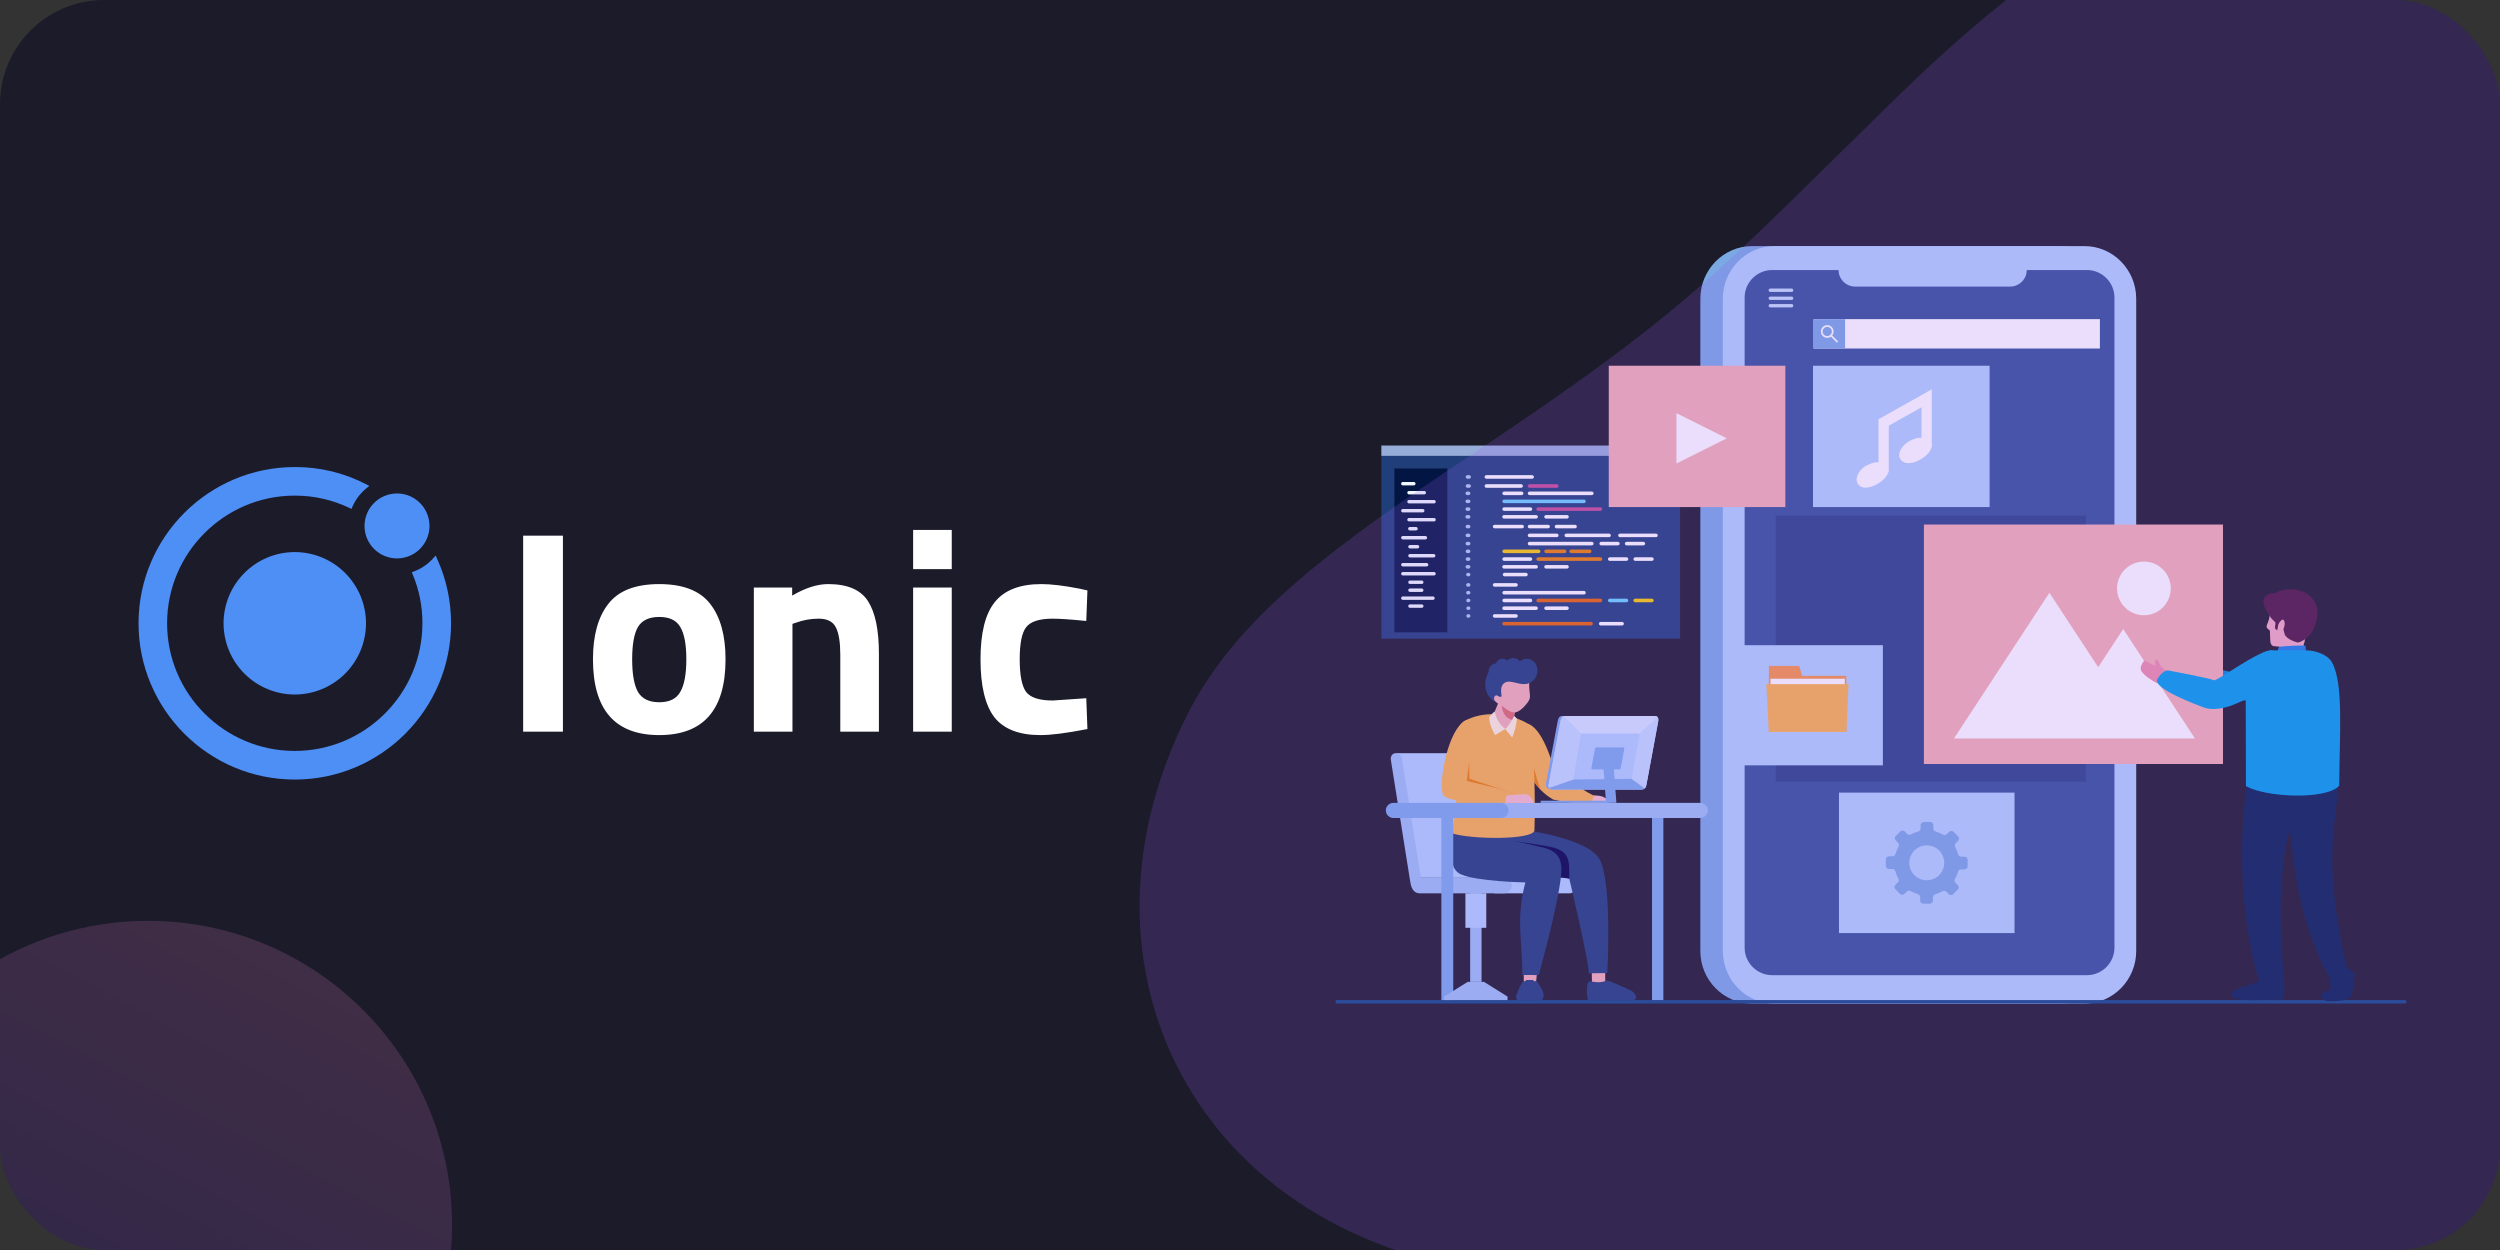 <?xml version="1.0" encoding="UTF-8"?>
<svg xmlns="http://www.w3.org/2000/svg" width="1200" height="600" viewBox="0 0 1200 600" fill="none">
  <rect x="0" y="0" width="1200" height="600" fill="#333333" stroke="none"/>
  <g clip-path="url(#clip0_280_4818)">
    <rect width="1200" height="600" rx="50" fill="#1B1B2A"></rect>
    <path opacity="0.4" fill-rule="evenodd" clip-rule="evenodd" d="M71.037 442C151.651 442 217 507.349 217 587.963C217 621.754 205.513 652.858 186.238 677.596H-10V466.552C13.184 451.047 41.052 442 71.037 442Z" fill="url(#paint0_linear_280_4818)" fill-opacity="0.4"></path>
    <g clip-path="url(#clip1_280_4818)">
      <path fill-rule="evenodd" clip-rule="evenodd" d="M1099.17 317.814C1103.28 317.863 1109.17 322.308 1108.96 326.41C1108.9 327.495 1109.59 328.652 1107.86 329.839C1101.72 334.031 1077.67 338.174 1069.62 335.316C1063.02 332.973 1047.05 326.217 1043.46 320.613C1042.35 318.888 1044.82 316.732 1045.7 316.182C1047.37 314.541 1058.2 320.413 1073.48 323.046C1086.08 325.218 1095.48 317.77 1099.17 317.814Z" fill="#008BD5"></path>
      <path fill-rule="evenodd" clip-rule="evenodd" d="M989.778 118.133H840.968C827.327 118.133 816.167 129.481 816.167 143.352V456.512C816.167 470.383 827.327 481.732 840.968 481.732H989.778C1003.42 481.732 1014.58 470.383 1014.58 456.512V143.352C1014.58 129.481 1003.42 118.133 989.778 118.133Z" fill="#7BA9E3"></path>
      <path fill-rule="evenodd" clip-rule="evenodd" d="M1000.58 118.133H851.774C838.132 118.133 826.973 129.481 826.973 143.352V456.512C826.973 470.383 838.132 481.732 851.774 481.732H1000.58C1014.22 481.732 1025.38 470.383 1025.38 456.512V143.352C1025.38 129.481 1014.23 118.133 1000.58 118.133Z" fill="#B1D2FC"></path>
      <path fill-rule="evenodd" clip-rule="evenodd" d="M1001.75 129.617C1008.98 129.617 1014.93 135.568 1014.93 142.785V454.914C1014.93 462.134 1008.98 468.084 1001.75 468.084H850.604C843.38 468.084 837.426 462.134 837.426 454.914V142.785C837.426 135.565 843.38 129.617 850.604 129.617H882.5C882.5 133.983 886.075 137.555 890.444 137.555H964.893C969.262 137.555 972.836 133.983 972.836 129.617L1001.75 129.617Z" fill="#355298"></path>
      <path d="M1001.18 247.511H852.36V375.238H1001.18V247.511Z" fill="#2A4486"></path>
      <path fill-rule="evenodd" clip-rule="evenodd" d="M849.747 138.512H859.986C860.43 138.512 860.793 138.875 860.793 139.318V139.319C860.793 139.762 860.43 140.125 859.986 140.125H849.747C849.303 140.125 848.94 139.762 848.94 139.319V139.318C848.94 138.875 849.303 138.512 849.747 138.512Z" fill="#C3DCFA"></path>
      <path fill-rule="evenodd" clip-rule="evenodd" d="M849.747 142.357H859.986C860.43 142.357 860.793 142.72 860.793 143.163V143.163C860.793 143.607 860.43 143.97 859.986 143.97H849.747C849.303 143.97 848.94 143.607 848.94 143.163V143.163C848.94 142.72 849.303 142.357 849.747 142.357Z" fill="#C3DCFA"></path>
      <path fill-rule="evenodd" clip-rule="evenodd" d="M849.747 145.936H859.986C860.43 145.936 860.793 146.299 860.793 146.742V146.743C860.793 147.186 860.43 147.549 859.986 147.549H849.747C849.303 147.549 848.94 147.186 848.94 146.743V146.742C848.94 146.299 849.303 145.936 849.747 145.936Z" fill="#C3DCFA"></path>
      <path fill-rule="evenodd" clip-rule="evenodd" d="M641.847 480.021H1154.33C1154.79 480.021 1155.17 480.4 1155.17 480.864C1155.17 481.328 1154.79 481.707 1154.33 481.707H641.847C641.383 481.707 641.005 481.328 641.005 480.864C641.005 480.4 641.383 480.021 641.847 480.021Z" fill="#0F4884"></path>
      <path d="M1067.03 251.792H923.471V366.71H1067.03V251.792Z" fill="#F4B1B1"></path>
      <path fill-rule="evenodd" clip-rule="evenodd" d="M1019.14 301.933L1053.56 354.462H1029.54H984.73H937.909L983.724 284.531L1007.13 320.265L1019.14 301.933ZM1029.08 269.558C1036.2 269.558 1041.97 275.325 1041.97 282.439C1041.97 289.553 1036.2 295.32 1029.08 295.32C1021.96 295.32 1016.19 289.553 1016.19 282.439C1016.19 275.325 1021.96 269.558 1029.08 269.558Z" fill="white"></path>
      <path fill-rule="evenodd" clip-rule="evenodd" d="M1079.44 371.398C1071.69 416.256 1079.54 455.836 1084.37 470.961C1082.21 472.156 1072.81 474.66 1071.53 475.897C1070.61 476.789 1069.07 480.38 1081.7 480.044C1090.67 479.805 1095 480.585 1095.96 479.112C1096.79 477.849 1096.29 469.9 1096.34 469.899C1092.39 429.635 1096.57 406.168 1099.08 398.589C1100.86 406.655 1100.94 437.183 1117.74 468.723C1118.04 469.282 1119.1 473.043 1118.47 474.704C1118.23 475.346 1114.95 476.356 1114.35 477.141C1113.45 478.329 1114.2 479.203 1115 479.765C1117.52 481.521 1124.87 479.971 1125.75 479.963C1130.29 479.355 1129.04 472.113 1130.28 468.532C1130.8 467.036 1125.94 464.242 1126.22 463.821C1112.05 400.733 1125.35 387.998 1121.49 369.961L1121.48 369.964C1119.93 307.091 1084.86 323.164 1087.83 361.228C1088.17 365.529 1080.93 365.467 1079.44 371.398Z" fill="#062253"></path>
      <path d="M1104.58 285.378C1104.58 285.378 1095.99 282.174 1092.03 288.704C1091.04 290.337 1089.5 290.593 1089.53 292.81C1089.54 293.548 1089.53 295.205 1089.28 296.619C1089.08 297.801 1088.17 299.55 1087.97 300.505C1087.73 301.695 1089.51 302.331 1089.55 302.854C1089.85 307.003 1089.24 309.4 1091.15 310.109C1095.98 310.785 1103.61 310.677 1105.83 306.592C1108.04 302.507 1110.04 296.6 1109.95 292.653C1109.85 288.706 1106.83 286.517 1104.58 285.378Z" fill="#F3ADBE"></path>
      <path d="M1094.22 309.509C1094.22 309.509 1094.57 311.757 1094 312.864C1093.43 313.972 1104.8 314.002 1104.8 314.002C1104.8 314.002 1105.72 307.977 1107.47 302.888C1109.22 297.798 1094.22 309.509 1094.22 309.509Z" fill="#F3ADBE"></path>
      <path d="M1094.22 309.509C1094.22 309.509 1094.57 311.757 1094 312.864C1093.43 313.972 1104.8 314.002 1104.8 314.002C1104.8 314.002 1105.72 307.977 1107.47 302.888C1109.22 297.798 1094.22 309.509 1094.22 309.509Z" stroke="#F3ADBE" stroke-width="0.238" stroke-miterlimit="10"></path>
      <path fill-rule="evenodd" clip-rule="evenodd" d="M1102.92 308.426C1100.79 307.804 1098.79 307.16 1097.02 305.213C1096.39 304.521 1095.38 298.574 1095.03 298.452C1093.69 297.984 1093.06 302.582 1093.06 302.582C1092.86 302.342 1092.15 302.144 1091.99 301.382C1091.92 301.044 1092.37 299.146 1092.08 298.665C1091.86 298.312 1090.4 297.057 1090.09 296.587C1087.51 292.759 1084.56 288.618 1088.04 285.661C1088.18 285.54 1089.15 284.859 1090.26 284.845C1091.79 284.825 1093 284.274 1093.61 283.985C1102.07 279.99 1118.64 286.091 1109.9 303.16C1108.67 305.55 1104.92 308.22 1102.92 308.426Z" fill="#4D1942"></path>
      <path d="M1093.32 312.732C1093.32 312.732 1093.36 310.616 1094.32 310.413C1095.28 310.21 1105.53 309.544 1106.71 310.006L1106.84 312.699C1106.84 312.699 1103.82 313.608 1093.32 312.732Z" fill="#1A80E1"></path>
      <path d="M1093.73 299.773C1093.91 299.021 1095.76 295.945 1096.49 298.246C1097.23 300.547 1095.39 303.642 1094.36 303.377C1093.33 303.113 1093.28 301.68 1093.73 299.773Z" fill="#F3ADBE"></path>
      <path fill-rule="evenodd" clip-rule="evenodd" d="M1090.6 312.162H1106.95C1111.35 312.162 1117.3 314.237 1119.29 317.817C1125 328.062 1122.99 351.66 1122.81 377.148C1116.72 383.981 1087.83 382.86 1078.05 377.332L1077.93 320.474C1078.62 319.414 1084.74 312.162 1090.6 312.162Z" fill="#00A0E8"></path>
      <path d="M1030.74 325.054C1030.74 325.054 1034.95 328.071 1035.47 327.799C1036.07 327.489 1036.55 329.14 1038.13 328.007C1039.01 327.369 1042.81 324.302 1042.81 324.302L1040.26 322.452C1039.81 321.745 1038.63 321.401 1037.49 320.076C1036.82 319.308 1036.25 317.739 1035.63 316.802C1035.35 316.377 1034.74 316.612 1034.5 317.206C1034.24 317.835 1034.75 319.074 1034.41 319.345C1033.89 319.759 1029.83 316.853 1029.11 317.249C1026.1 321.256 1027.83 322.59 1030.74 325.054Z" fill="#EF90A7"></path>
      <path fill-rule="evenodd" clip-rule="evenodd" d="M1086.91 331.351C1079.26 334.175 1069.23 342.066 1058.96 339.974C1053.25 337.991 1033.16 330.241 1035.51 326.056C1037.85 321.872 1040.56 321.779 1040.56 321.779C1040.56 321.779 1060.69 325.518 1062.64 326.513C1064.11 327.265 1084.27 311.822 1090.6 312.161C1091.95 312.234 1090.21 330.137 1086.91 331.351Z" fill="#00A0E8"></path>
      <path fill-rule="evenodd" clip-rule="evenodd" d="M663.083 218.795H806.402C806.423 218.795 806.441 218.812 806.441 218.834V306.507C806.441 306.528 806.423 306.545 806.402 306.545H663.083C663.061 306.545 663.044 306.528 663.044 306.507V218.834C663.044 218.812 663.061 218.795 663.083 218.795Z" fill="#1F3E7A"></path>
      <path fill-rule="evenodd" clip-rule="evenodd" d="M721.943 300.227H763.72C764.19 300.227 764.574 299.842 764.574 299.373C764.574 298.903 764.19 298.519 763.72 298.519H721.943C721.473 298.519 721.089 298.903 721.089 299.373C721.089 299.842 721.473 300.227 721.943 300.227Z" fill="#EB6502"></path>
      <path fill-rule="evenodd" clip-rule="evenodd" d="M768.345 300.227H778.6C779.071 300.227 779.455 299.842 779.455 299.373C779.455 298.903 779.07 298.519 778.6 298.519H768.345C767.875 298.519 767.49 298.903 767.49 299.373C767.49 299.842 767.875 300.227 768.345 300.227Z" fill="white"></path>
      <path fill-rule="evenodd" clip-rule="evenodd" d="M717.419 296.509H727.675C728.145 296.509 728.529 296.125 728.529 295.655C728.529 295.185 728.145 294.801 727.675 294.801H717.419C716.949 294.801 716.564 295.185 716.564 295.655C716.564 296.125 716.949 296.509 717.419 296.509Z" fill="white"></path>
      <path fill-rule="evenodd" clip-rule="evenodd" d="M721.943 292.791H737.327C737.797 292.791 738.181 292.407 738.181 291.937C738.181 291.468 737.797 291.083 737.327 291.083H721.943C721.473 291.083 721.089 291.468 721.089 291.937C721.089 292.407 721.473 292.791 721.943 292.791Z" fill="white"></path>
      <path fill-rule="evenodd" clip-rule="evenodd" d="M721.993 289.074H734.611C735.082 289.074 735.466 288.689 735.466 288.22C735.466 287.75 735.082 287.366 734.611 287.366H721.993C721.523 287.366 721.139 287.75 721.139 288.22C721.138 288.689 721.523 289.074 721.993 289.074Z" fill="white"></path>
      <path fill-rule="evenodd" clip-rule="evenodd" d="M721.993 285.356H760.301C760.771 285.356 761.155 284.972 761.155 284.502C761.155 284.032 760.771 283.648 760.301 283.648H721.993C721.523 283.648 721.139 284.032 721.139 284.502C721.139 284.972 721.523 285.356 721.993 285.356Z" fill="white"></path>
      <path fill-rule="evenodd" clip-rule="evenodd" d="M742.103 292.791H752.157C752.627 292.791 753.012 292.407 753.012 291.937C753.012 291.468 752.627 291.083 752.157 291.083H742.103C741.632 291.083 741.248 291.468 741.248 291.937C741.248 292.407 741.632 292.791 742.103 292.791Z" fill="white"></path>
      <path fill-rule="evenodd" clip-rule="evenodd" d="M738.307 289.074H768.194C768.664 289.074 769.048 288.689 769.048 288.22C769.048 287.75 768.664 287.366 768.194 287.366H738.307C737.837 287.366 737.452 287.75 737.452 288.22C737.452 288.689 737.837 289.074 738.307 289.074Z" fill="#EB6502"></path>
      <path fill-rule="evenodd" clip-rule="evenodd" d="M772.693 289.074H780.712C781.182 289.074 781.566 288.689 781.566 288.22C781.566 287.75 781.182 287.366 780.712 287.366H772.693C772.223 287.366 771.839 287.75 771.839 288.22C771.839 288.689 772.223 289.074 772.693 289.074Z" fill="#6CD6FF"></path>
      <path fill-rule="evenodd" clip-rule="evenodd" d="M784.909 289.074H792.928C793.398 289.074 793.782 288.689 793.782 288.22C793.782 287.75 793.398 287.366 792.928 287.366H784.909C784.439 287.366 784.055 287.75 784.055 288.22C784.054 288.689 784.439 289.074 784.909 289.074Z" fill="#FCCF00"></path>
      <path fill-rule="evenodd" clip-rule="evenodd" d="M717.419 281.613H727.675C728.145 281.613 728.529 281.229 728.529 280.759C728.529 280.289 728.145 279.905 727.675 279.905H717.419C716.949 279.905 716.564 280.29 716.564 280.759C716.564 281.229 716.949 281.613 717.419 281.613Z" fill="white"></path>
      <path fill-rule="evenodd" clip-rule="evenodd" d="M721.943 248.937H737.327C737.797 248.937 738.181 248.553 738.181 248.083C738.181 247.613 737.797 247.229 737.327 247.229H721.943C721.473 247.229 721.089 247.613 721.089 248.083C721.089 248.553 721.473 248.937 721.943 248.937Z" fill="white"></path>
      <path fill-rule="evenodd" clip-rule="evenodd" d="M721.993 245.219H734.611C735.082 245.219 735.466 244.835 735.466 244.365C735.466 243.895 735.082 243.511 734.611 243.511H721.993C721.523 243.511 721.139 243.895 721.139 244.365C721.139 244.835 721.523 245.219 721.993 245.219Z" fill="white"></path>
      <path fill-rule="evenodd" clip-rule="evenodd" d="M721.993 241.501H760.301C760.771 241.501 761.155 241.117 761.155 240.647C761.155 240.178 760.771 239.793 760.301 239.793H721.993C721.523 239.793 721.139 240.178 721.139 240.647C721.139 241.117 721.523 241.501 721.993 241.501Z" fill="#6CD6FF"></path>
      <path fill-rule="evenodd" clip-rule="evenodd" d="M742.103 248.937H752.157C752.627 248.937 753.012 248.553 753.012 248.083C753.012 247.613 752.627 247.229 752.157 247.229H742.103C741.632 247.229 741.248 247.613 741.248 248.083C741.248 248.553 741.632 248.937 742.103 248.937Z" fill="white"></path>
      <path fill-rule="evenodd" clip-rule="evenodd" d="M738.307 245.219H768.194C768.664 245.219 769.048 244.835 769.048 244.365C769.048 243.895 768.664 243.511 768.194 243.511H738.307C737.837 243.511 737.452 243.895 737.452 244.365C737.452 244.835 737.837 245.219 738.307 245.219Z" fill="#C84E96"></path>
      <path fill-rule="evenodd" clip-rule="evenodd" d="M722.194 276.646H732.45C732.92 276.646 733.305 276.261 733.305 275.792C733.305 275.322 732.92 274.938 732.45 274.938H722.194C721.724 274.938 721.34 275.322 721.34 275.792C721.34 276.261 721.724 276.646 722.194 276.646Z" fill="white"></path>
      <path fill-rule="evenodd" clip-rule="evenodd" d="M721.943 272.928H737.327C737.797 272.928 738.181 272.544 738.181 272.074C738.181 271.604 737.797 271.22 737.327 271.22H721.943C721.473 271.22 721.089 271.604 721.089 272.074C721.089 272.544 721.473 272.928 721.943 272.928Z" fill="white"></path>
      <path fill-rule="evenodd" clip-rule="evenodd" d="M721.993 269.21H734.611C735.082 269.21 735.466 268.826 735.466 268.356C735.466 267.887 735.082 267.502 734.611 267.502H721.993C721.523 267.502 721.139 267.887 721.139 268.356C721.138 268.826 721.523 269.21 721.993 269.21Z" fill="white"></path>
      <path fill-rule="evenodd" clip-rule="evenodd" d="M721.993 265.492H738.548C739.017 265.492 739.402 265.108 739.402 264.639C739.402 264.169 739.017 263.785 738.548 263.785H721.993C721.523 263.785 721.139 264.169 721.139 264.639C721.139 265.108 721.523 265.492 721.993 265.492Z" fill="#FCCF00"></path>
      <path fill-rule="evenodd" clip-rule="evenodd" d="M742.103 272.928H752.157C752.627 272.928 753.012 272.544 753.012 272.074C753.012 271.604 752.627 271.22 752.157 271.22H742.103C741.632 271.22 741.248 271.604 741.248 272.074C741.248 272.544 741.632 272.928 742.103 272.928Z" fill="white"></path>
      <path fill-rule="evenodd" clip-rule="evenodd" d="M738.307 269.21H768.194C768.664 269.21 769.048 268.826 769.048 268.356C769.048 267.887 768.664 267.502 768.194 267.502H738.307C737.837 267.502 737.452 267.887 737.452 268.356C737.452 268.826 737.837 269.21 738.307 269.21Z" fill="#EF8200"></path>
      <path fill-rule="evenodd" clip-rule="evenodd" d="M772.693 269.21H780.712C781.182 269.21 781.566 268.826 781.566 268.356C781.566 267.887 781.182 267.502 780.712 267.502H772.693C772.223 267.502 771.839 267.887 771.839 268.356C771.839 268.826 772.223 269.21 772.693 269.21Z" fill="white"></path>
      <path fill-rule="evenodd" clip-rule="evenodd" d="M784.909 269.21H792.928C793.398 269.21 793.782 268.826 793.782 268.356C793.782 267.887 793.398 267.502 792.928 267.502H784.909C784.439 267.502 784.055 267.887 784.055 268.356C784.054 268.826 784.439 269.21 784.909 269.21Z" fill="white"></path>
      <path fill-rule="evenodd" clip-rule="evenodd" d="M734.185 237.655H764.072C764.542 237.655 764.926 237.271 764.926 236.801C764.926 236.331 764.542 235.947 764.072 235.947H734.185C733.714 235.947 733.33 236.331 733.33 236.801C733.33 237.271 733.714 237.655 734.185 237.655Z" fill="white"></path>
      <path fill-rule="evenodd" clip-rule="evenodd" d="M734.185 234.138H747.255C747.725 234.138 748.109 233.754 748.109 233.284C748.109 232.815 747.725 232.43 747.255 232.43H734.185C733.714 232.43 733.33 232.815 733.33 233.284C733.33 233.754 733.714 234.138 734.185 234.138Z" fill="#C84E96"></path>
      <path fill-rule="evenodd" clip-rule="evenodd" d="M777.581 234.138H794.862C795.332 234.138 795.717 233.754 795.717 233.284C795.717 232.815 795.332 232.43 794.862 232.43H777.581C777.111 232.43 776.727 232.815 776.727 233.284C776.727 233.754 777.111 234.138 777.581 234.138Z" fill="white"></path>
      <path fill-rule="evenodd" clip-rule="evenodd" d="M734.185 261.783H764.072C764.542 261.783 764.926 261.399 764.926 260.929C764.926 260.46 764.542 260.075 764.072 260.075H734.185C733.714 260.075 733.33 260.46 733.33 260.929C733.33 261.399 733.714 261.783 734.185 261.783Z" fill="white"></path>
      <path fill-rule="evenodd" clip-rule="evenodd" d="M768.57 261.783H776.589C777.059 261.783 777.443 261.399 777.443 260.929C777.443 260.46 777.059 260.075 776.589 260.075H768.57C768.1 260.075 767.716 260.46 767.716 260.929C767.716 261.399 768.1 261.783 768.57 261.783Z" fill="white"></path>
      <path fill-rule="evenodd" clip-rule="evenodd" d="M780.787 261.783H788.806C789.276 261.783 789.66 261.399 789.66 260.929C789.66 260.46 789.275 260.075 788.806 260.075H780.787C780.317 260.075 779.933 260.46 779.933 260.929C779.933 261.399 780.317 261.783 780.787 261.783Z" fill="white"></path>
      <path fill-rule="evenodd" clip-rule="evenodd" d="M734.185 257.839H747.255C747.725 257.839 748.109 257.455 748.109 256.985C748.109 256.516 747.725 256.131 747.255 256.131H734.185C733.714 256.131 733.33 256.516 733.33 256.985C733.33 257.455 733.714 257.839 734.185 257.839Z" fill="white"></path>
      <path fill-rule="evenodd" clip-rule="evenodd" d="M751.83 257.839H772.341C772.811 257.839 773.195 257.455 773.195 256.985C773.195 256.516 772.811 256.131 772.341 256.131H751.83C751.36 256.131 750.976 256.516 750.976 256.985C750.975 257.455 751.36 257.839 751.83 257.839Z" fill="white"></path>
      <path fill-rule="evenodd" clip-rule="evenodd" d="M777.581 257.839H794.862C795.332 257.839 795.717 257.455 795.717 256.985C795.717 256.516 795.332 256.131 794.862 256.131H777.581C777.111 256.131 776.727 256.516 776.727 256.985C776.727 257.455 777.111 257.839 777.581 257.839Z" fill="white"></path>
      <path d="M694.724 224.875H669.321V303.504H694.724V224.875Z" fill="#031542"></path>
      <path fill-rule="evenodd" clip-rule="evenodd" d="M742.113 265.492H751.024C751.494 265.492 751.879 265.108 751.879 264.639C751.879 264.169 751.494 263.785 751.024 263.785H742.113C741.643 263.785 741.259 264.169 741.259 264.639C741.259 265.108 741.643 265.492 742.113 265.492Z" fill="#EF8200"></path>
      <path fill-rule="evenodd" clip-rule="evenodd" d="M754.14 265.492H763.051C763.521 265.492 763.905 265.108 763.905 264.639C763.905 264.169 763.521 263.785 763.051 263.785H754.14C753.67 263.785 753.285 264.169 753.285 264.639C753.285 265.108 753.67 265.492 754.14 265.492Z" fill="#EF8200"></path>
      <path fill-rule="evenodd" clip-rule="evenodd" d="M717.419 253.605H730.624C731.094 253.605 731.478 253.22 731.478 252.751C731.478 252.281 731.094 251.897 730.624 251.897H717.419C716.949 251.897 716.564 252.281 716.564 252.751C716.564 253.22 716.949 253.605 717.419 253.605Z" fill="white"></path>
      <path fill-rule="evenodd" clip-rule="evenodd" d="M734.189 253.605H743.099C743.57 253.605 743.954 253.22 743.954 252.751C743.954 252.281 743.569 251.897 743.099 251.897H734.189C733.718 251.897 733.334 252.281 733.334 252.751C733.334 253.22 733.719 253.605 734.189 253.605Z" fill="white"></path>
      <path fill-rule="evenodd" clip-rule="evenodd" d="M747.115 253.605H756.026C756.496 253.605 756.881 253.22 756.881 252.751C756.881 252.281 756.496 251.897 756.026 251.897H747.115C746.645 251.897 746.261 252.281 746.261 252.751C746.261 253.22 746.645 253.605 747.115 253.605Z" fill="white"></path>
      <path fill-rule="evenodd" clip-rule="evenodd" d="M676.786 280.303H682.445C682.899 280.303 683.27 279.932 683.27 279.478C683.27 279.025 682.899 278.654 682.445 278.654H676.786C676.332 278.654 675.961 279.025 675.961 279.478C675.961 279.932 676.332 280.303 676.786 280.303Z" fill="#F0F8FD"></path>
      <path fill-rule="evenodd" clip-rule="evenodd" d="M673.368 276.22H688.331C688.785 276.22 689.156 275.849 689.156 275.395C689.156 274.942 688.785 274.571 688.331 274.571H673.368C672.914 274.571 672.543 274.942 672.543 275.395C672.543 275.849 672.914 276.22 673.368 276.22Z" fill="#F0F8FD"></path>
      <path fill-rule="evenodd" clip-rule="evenodd" d="M673.368 271.897H684.771C685.225 271.897 685.596 271.526 685.596 271.073C685.596 270.619 685.225 270.248 684.771 270.248H673.368C672.914 270.248 672.543 270.619 672.543 271.073C672.543 271.526 672.914 271.897 673.368 271.897Z" fill="#F0F8FD"></path>
      <path fill-rule="evenodd" clip-rule="evenodd" d="M676.786 267.575H688.167C688.621 267.575 688.992 267.204 688.992 266.751C688.992 266.297 688.621 265.927 688.167 265.927H676.786C676.332 265.927 675.961 266.297 675.961 266.751C675.961 267.204 676.332 267.575 676.786 267.575Z" fill="#F0F8FD"></path>
      <path fill-rule="evenodd" clip-rule="evenodd" d="M676.786 263.253H680.411C680.864 263.253 681.236 262.882 681.236 262.429C681.236 261.975 680.864 261.604 680.411 261.604H676.786C676.332 261.604 675.961 261.975 675.961 262.428C675.961 262.882 676.332 263.253 676.786 263.253Z" fill="#F0F8FD"></path>
      <path fill-rule="evenodd" clip-rule="evenodd" d="M673.368 258.931H684.189C684.643 258.931 685.014 258.56 685.014 258.106C685.014 257.653 684.643 257.282 684.189 257.282H673.368C672.914 257.282 672.543 257.653 672.543 258.106C672.543 258.56 672.914 258.931 673.368 258.931Z" fill="#F0F8FD"></path>
      <path fill-rule="evenodd" clip-rule="evenodd" d="M676.723 254.608H679.685C680.139 254.608 680.51 254.237 680.51 253.784V253.784C680.51 253.33 680.139 252.959 679.685 252.959H676.723C676.269 252.959 675.897 253.33 675.897 253.784V253.784C675.897 254.237 676.269 254.608 676.723 254.608Z" fill="#F0F8FD"></path>
      <path fill-rule="evenodd" clip-rule="evenodd" d="M676.327 250.286H688.332C688.786 250.286 689.157 249.915 689.157 249.462C689.157 249.008 688.786 248.637 688.332 248.637H676.327C675.873 248.637 675.502 249.008 675.502 249.462C675.502 249.915 675.873 250.286 676.327 250.286Z" fill="#F0F8FD"></path>
      <path fill-rule="evenodd" clip-rule="evenodd" d="M673.368 245.964H682.918C683.371 245.964 683.742 245.593 683.742 245.139C683.742 244.686 683.371 244.315 682.918 244.315H673.368C672.914 244.315 672.543 244.686 672.543 245.139C672.543 245.593 672.914 245.964 673.368 245.964Z" fill="#F0F8FD"></path>
      <path fill-rule="evenodd" clip-rule="evenodd" d="M676.327 241.642H688.332C688.786 241.642 689.157 241.271 689.157 240.817C689.157 240.364 688.786 239.993 688.332 239.993H676.327C675.873 239.993 675.502 240.364 675.502 240.817C675.502 241.271 675.873 241.642 676.327 241.642Z" fill="#F0F8FD"></path>
      <path fill-rule="evenodd" clip-rule="evenodd" d="M676.327 237.319H683.645C684.099 237.319 684.47 236.948 684.47 236.495C684.47 236.041 684.099 235.67 683.645 235.67H676.327C675.873 235.67 675.502 236.041 675.502 236.495C675.502 236.948 675.873 237.319 676.327 237.319Z" fill="#F0F8FD"></path>
      <path fill-rule="evenodd" clip-rule="evenodd" d="M673.368 232.997H678.63C679.084 232.997 679.455 232.626 679.455 232.173C679.455 231.719 679.084 231.348 678.63 231.348H673.368C672.914 231.348 672.543 231.719 672.543 232.173C672.543 232.626 672.914 232.997 673.368 232.997Z" fill="#F0F8FD"></path>
      <path fill-rule="evenodd" clip-rule="evenodd" d="M676.786 284.122H682.445C682.899 284.122 683.27 283.751 683.27 283.297C683.27 282.844 682.899 282.473 682.445 282.473H676.786C676.332 282.473 675.961 282.844 675.961 283.297C675.961 283.751 676.332 284.122 676.786 284.122Z" fill="#F0F8FD"></path>
      <path fill-rule="evenodd" clip-rule="evenodd" d="M673.368 287.941H687.827C688.281 287.941 688.652 287.57 688.652 287.117C688.652 286.663 688.281 286.292 687.827 286.292H673.368C672.914 286.292 672.543 286.663 672.543 287.117C672.543 287.57 672.914 287.941 673.368 287.941Z" fill="#F0F8FD"></path>
      <path fill-rule="evenodd" clip-rule="evenodd" d="M676.786 291.76H682.445C682.899 291.76 683.27 291.389 683.27 290.936V290.936C683.27 290.482 682.899 290.111 682.445 290.111H676.786C676.332 290.111 675.961 290.482 675.961 290.936V290.936C675.961 291.389 676.332 291.76 676.786 291.76Z" fill="#F0F8FD"></path>
      <path fill-rule="evenodd" clip-rule="evenodd" d="M721.993 237.655H730.388C730.858 237.655 731.243 237.271 731.243 236.801C731.243 236.331 730.858 235.947 730.388 235.947H721.993C721.523 235.947 721.139 236.331 721.139 236.801C721.138 237.271 721.523 237.655 721.993 237.655Z" fill="white"></path>
      <path fill-rule="evenodd" clip-rule="evenodd" d="M713.462 234.138H730.134C730.604 234.138 730.989 233.754 730.989 233.284C730.989 232.815 730.604 232.43 730.134 232.43H713.462C712.992 232.43 712.607 232.815 712.607 233.284C712.607 233.754 712.992 234.138 713.462 234.138Z" fill="white"></path>
      <path fill-rule="evenodd" clip-rule="evenodd" d="M713.462 229.786H735.418C735.889 229.786 736.273 229.402 736.273 228.932C736.273 228.463 735.889 228.078 735.418 228.078H713.462C712.992 228.078 712.607 228.463 712.607 228.932C712.607 229.402 712.992 229.786 713.462 229.786Z" fill="white"></path>
      <path fill-rule="evenodd" clip-rule="evenodd" d="M704.392 229.786H705.195C705.665 229.786 706.05 229.402 706.05 228.932C706.05 228.463 705.665 228.078 705.195 228.078H704.392C703.922 228.078 703.537 228.463 703.537 228.932C703.537 229.402 703.922 229.786 704.392 229.786Z" fill="#B1CBEF"></path>
      <path fill-rule="evenodd" clip-rule="evenodd" d="M704.392 234.138H705.195C705.665 234.138 706.05 233.754 706.05 233.284C706.05 232.815 705.665 232.43 705.195 232.43H704.392C703.922 232.43 703.537 232.815 703.537 233.284C703.537 233.754 703.922 234.138 704.392 234.138Z" fill="#B1CBEF"></path>
      <path fill-rule="evenodd" clip-rule="evenodd" d="M704.239 248.937H704.936C705.406 248.937 705.791 248.553 705.791 248.083C705.791 247.613 705.406 247.229 704.936 247.229H704.239C703.769 247.229 703.385 247.613 703.385 248.083C703.385 248.553 703.769 248.937 704.239 248.937Z" fill="#B1CBEF"></path>
      <path fill-rule="evenodd" clip-rule="evenodd" d="M704.29 245.219H704.937C705.407 245.219 705.791 244.835 705.791 244.365C705.791 243.895 705.407 243.511 704.937 243.511H704.29C703.82 243.511 703.436 243.895 703.436 244.365C703.436 244.835 703.82 245.219 704.29 245.219Z" fill="#B1CBEF"></path>
      <path fill-rule="evenodd" clip-rule="evenodd" d="M704.29 241.501H704.937C705.407 241.501 705.791 241.117 705.791 240.647C705.791 240.178 705.407 239.793 704.937 239.793H704.29C703.82 239.793 703.436 240.178 703.436 240.647C703.436 241.117 703.82 241.501 704.29 241.501Z" fill="#B1CBEF"></path>
      <path fill-rule="evenodd" clip-rule="evenodd" d="M704.29 237.655H704.937C705.407 237.655 705.791 237.271 705.791 236.801C705.791 236.331 705.407 235.947 704.937 235.947H704.29C703.82 235.947 703.436 236.331 703.436 236.801C703.436 237.271 703.82 237.655 704.29 237.655Z" fill="#B1CBEF"></path>
      <path fill-rule="evenodd" clip-rule="evenodd" d="M704.338 261.783H704.936C705.406 261.783 705.791 261.399 705.791 260.929C705.791 260.46 705.406 260.075 704.936 260.075H704.338C703.868 260.075 703.483 260.46 703.483 260.929C703.483 261.399 703.868 261.783 704.338 261.783Z" fill="#B1CBEF"></path>
      <path fill-rule="evenodd" clip-rule="evenodd" d="M704.338 257.839H704.936C705.406 257.839 705.791 257.455 705.791 256.985C705.791 256.516 705.406 256.131 704.936 256.131H704.338C703.868 256.131 703.483 256.516 703.483 256.985C703.483 257.455 703.868 257.839 704.338 257.839Z" fill="#B1CBEF"></path>
      <path fill-rule="evenodd" clip-rule="evenodd" d="M704.343 253.605H704.936C705.407 253.605 705.791 253.22 705.791 252.751C705.791 252.281 705.406 251.897 704.936 251.897H704.343C703.873 251.897 703.488 252.281 703.488 252.751C703.488 253.22 703.873 253.605 704.343 253.605Z" fill="#B1CBEF"></path>
      <path fill-rule="evenodd" clip-rule="evenodd" d="M704.597 276.646H704.936C705.406 276.646 705.791 276.261 705.791 275.792C705.791 275.322 705.406 274.938 704.936 274.938H704.597C704.127 274.938 703.742 275.322 703.742 275.792C703.742 276.261 704.127 276.646 704.597 276.646Z" fill="#B1CBEF"></path>
      <path fill-rule="evenodd" clip-rule="evenodd" d="M704.338 272.928H704.936C705.406 272.928 705.791 272.544 705.791 272.074C705.791 271.604 705.406 271.22 704.936 271.22H704.338C703.868 271.22 703.483 271.604 703.483 272.074C703.483 272.544 703.868 272.928 704.338 272.928Z" fill="#B1CBEF"></path>
      <path fill-rule="evenodd" clip-rule="evenodd" d="M704.39 269.21H704.936C705.406 269.21 705.79 268.826 705.79 268.356C705.79 267.887 705.406 267.502 704.936 267.502H704.39C703.92 267.502 703.535 267.887 703.535 268.356C703.535 268.826 703.92 269.21 704.39 269.21Z" fill="#B1CBEF"></path>
      <path fill-rule="evenodd" clip-rule="evenodd" d="M704.39 265.492H704.936C705.406 265.492 705.791 265.108 705.791 264.639C705.791 264.169 705.406 263.785 704.936 263.785H704.39C703.92 263.785 703.535 264.169 703.535 264.639C703.535 265.108 703.92 265.492 704.39 265.492Z" fill="#B1CBEF"></path>
      <path fill-rule="evenodd" clip-rule="evenodd" d="M704.687 296.509H704.937C705.407 296.509 705.791 296.125 705.791 295.655C705.791 295.185 705.406 294.801 704.937 294.801H704.687C704.216 294.801 703.832 295.185 703.832 295.655C703.832 296.125 704.216 296.509 704.687 296.509Z" fill="#B1CBEF"></path>
      <path fill-rule="evenodd" clip-rule="evenodd" d="M704.687 292.791H704.937C705.407 292.791 705.791 292.407 705.791 291.937C705.791 291.468 705.406 291.083 704.937 291.083H704.687C704.216 291.083 703.832 291.468 703.832 291.937C703.832 292.407 704.216 292.791 704.687 292.791Z" fill="#B1CBEF"></path>
      <path fill-rule="evenodd" clip-rule="evenodd" d="M704.654 289.074H704.936C705.406 289.074 705.791 288.689 705.791 288.22C705.791 287.75 705.406 287.366 704.936 287.366H704.654C704.184 287.366 703.8 287.75 703.8 288.22C703.8 288.689 704.184 289.074 704.654 289.074Z" fill="#B1CBEF"></path>
      <path fill-rule="evenodd" clip-rule="evenodd" d="M704.597 285.356H704.936C705.406 285.356 705.791 284.972 705.791 284.502C705.791 284.032 705.406 283.648 704.936 283.648H704.597C704.127 283.648 703.742 284.032 703.742 284.502C703.742 284.972 704.127 285.356 704.597 285.356Z" fill="#B1CBEF"></path>
      <path fill-rule="evenodd" clip-rule="evenodd" d="M704.597 281.613H704.936C705.406 281.613 705.791 281.229 705.791 280.759C705.791 280.289 705.406 279.905 704.936 279.905H704.597C704.127 279.905 703.742 280.29 703.742 280.759C703.742 281.229 704.127 281.613 704.597 281.613Z" fill="#B1CBEF"></path>
      <path d="M806.441 213.869H663.044V218.813H806.441V213.869Z" fill="#96ADD9"></path>
      <path d="M797.797 215.266H796.292V216.77H797.797V215.266Z" fill="white"></path>
      <path d="M800.455 215.266H798.95V216.77H800.455V215.266Z" fill="white"></path>
      <path d="M803.111 215.266H801.606V216.77H803.111V215.266Z" fill="white"></path>
      <path d="M856.974 175.538H772.203V243.395H856.974V175.538Z" fill="#F4B1B1"></path>
      <path fill-rule="evenodd" clip-rule="evenodd" d="M804.698 198.311L828.878 210.393L804.698 222.475V198.311Z" fill="white"></path>
      <path d="M955.011 175.538H870.24V243.395H955.011V175.538Z" fill="#B1D2FC"></path>
      <path fill-rule="evenodd" clip-rule="evenodd" d="M901.675 221.881V201.241L922.33 189.655L927.255 186.827V212.753C927.902 215.331 925.327 218.858 920.876 221.046C916.423 223.233 913.037 222.459 911.875 219.865C910.712 217.271 913.384 213.261 916.665 211.649C919.946 210.038 920.616 210.18 922.33 210.126V195.506L906.601 204.328V224.672C907.096 227.238 904.592 230.637 900.185 232.802C895.778 234.968 892.63 234.287 891.468 231.693C890.305 229.099 892.687 225.022 895.974 223.406C899.262 221.79 899.954 221.93 901.675 221.881Z" fill="white"></path>
      <path d="M966.974 380.436H882.718V447.881H966.974V380.436Z" fill="#B1D2FC"></path>
      <path fill-rule="evenodd" clip-rule="evenodd" d="M939.754 424.895L938.621 423.749C938.148 423.27 938.046 422.531 938.383 421.949C939.033 420.82 939.53 419.631 939.876 418.405C940.061 417.756 940.66 417.312 941.334 417.318L942.946 417.325C943.782 417.331 944.466 416.659 944.472 415.824L944.49 412.738C944.495 411.902 943.82 411.22 942.984 411.216L941.371 411.205C940.696 411.201 940.102 410.75 939.927 410.1C939.597 408.87 939.114 407.673 938.477 406.538C938.147 405.951 938.259 405.215 938.741 404.741L939.887 403.609C940.483 403.022 940.487 402.064 939.9 401.469L937.73 399.273C937.143 398.678 936.184 398.673 935.589 399.259L934.442 400.391C933.962 400.864 933.223 400.968 932.64 400.632C931.512 399.982 930.321 399.485 929.096 399.139C928.444 398.956 928.002 398.356 928.006 397.681L928.016 396.07C928.022 395.235 927.348 394.552 926.512 394.549L923.424 394.529C922.587 394.523 921.906 395.198 921.9 396.033L921.89 397.645C921.886 398.32 921.434 398.913 920.783 399.086C919.553 399.418 918.356 399.901 917.219 400.535C916.632 400.867 915.895 400.753 915.421 400.275L914.289 399.128C913.702 398.533 912.743 398.528 912.147 399.115L909.95 401.283C909.355 401.871 909.35 402.828 909.937 403.424L911.069 404.569C911.542 405.049 911.646 405.786 911.309 406.371C910.658 407.496 910.162 408.687 909.815 409.911C909.633 410.563 909.033 411.005 908.358 411.002L906.745 410.991C905.909 410.985 905.227 411.66 905.222 412.495L905.201 415.579C905.196 416.416 905.872 417.097 906.708 417.103L908.319 417.112C908.996 417.117 909.589 417.567 909.764 418.22C910.095 419.449 910.577 420.646 911.213 421.779C911.544 422.366 911.432 423.105 910.952 423.578L909.806 424.71C909.21 425.296 909.203 426.255 909.792 426.85L911.961 429.046C912.548 429.639 913.508 429.645 914.104 429.059L915.25 427.926C915.729 427.452 916.467 427.351 917.054 427.687C918.18 428.337 919.371 428.833 920.596 429.179C921.245 429.362 921.689 429.96 921.685 430.636L921.674 432.247C921.67 433.084 922.344 433.766 923.18 433.772L926.269 433.789C927.105 433.795 927.788 433.122 927.792 432.285L927.802 430.673C927.806 429.999 928.256 429.406 928.908 429.23C930.14 428.902 931.337 428.419 932.472 427.782C933.061 427.453 933.795 427.563 934.269 428.044L935.404 429.19C935.991 429.786 936.95 429.792 937.545 429.204L939.742 427.035C940.338 426.448 940.343 425.489 939.754 424.895ZM929.644 421.031C926.771 423.066 922.81 423.042 919.963 420.971C915.264 417.554 915.308 410.646 920.049 407.286C922.921 405.254 926.882 405.277 929.727 407.347C934.427 410.765 934.386 417.673 929.644 421.031Z" fill="#7BA9E3"></path>
      <path d="M903.782 309.687H831.749V367.347H903.782V309.687Z" fill="#B1D2FC"></path>
      <path fill-rule="evenodd" clip-rule="evenodd" d="M865.062 324.428L863.604 319.638H849.062V324.428V351.324H886.238V324.428H865.062Z" fill="#F79646"></path>
      <path fill-rule="evenodd" clip-rule="evenodd" d="M849.819 325.799H885.517L885.048 351.324H850.254L849.819 325.799Z" fill="white"></path>
      <path fill-rule="evenodd" clip-rule="evenodd" d="M847.825 328.39H887.316L886.238 351.324H849.061L847.825 328.39Z" fill="#FBB44A"></path>
      <path d="M1007.95 153.181H870.682V167.31H1007.95V153.181Z" fill="white"></path>
      <path d="M885.637 153.181H870.24V167.31H885.637V153.181Z" fill="#7BA9E3"></path>
      <path d="M877.066 156.913C876.502 156.913 875.938 157.128 875.508 157.558C875.078 157.987 874.863 158.551 874.863 159.114C874.863 159.678 875.078 160.241 875.508 160.671C875.938 161.101 876.502 161.316 877.066 161.316C877.63 161.316 878.193 161.101 878.623 160.671C879.053 160.241 879.268 159.678 879.268 159.114C879.268 158.551 879.053 157.987 878.623 157.558C878.193 157.128 877.63 156.913 877.066 156.913ZM874.908 156.958C875.504 156.362 876.285 156.064 877.066 156.064C877.847 156.064 878.628 156.362 879.224 156.958C879.82 157.553 880.118 158.334 880.118 159.114C880.118 159.895 879.82 160.675 879.224 161.271C878.628 161.866 877.847 162.164 877.066 162.164C876.285 162.164 875.504 161.866 874.908 161.271C874.312 160.675 874.014 159.895 874.014 159.114C874.014 158.334 874.312 157.553 874.908 156.958Z" fill="white"></path>
      <path fill-rule="evenodd" clip-rule="evenodd" d="M878.697 160.874C878.857 160.714 879.119 160.714 879.279 160.874L882.085 163.678C882.245 163.838 882.245 164.099 882.085 164.259C881.925 164.419 881.663 164.419 881.503 164.259L878.697 161.455C878.537 161.295 878.537 161.034 878.697 160.874Z" fill="white"></path>
      <path fill-rule="evenodd" clip-rule="evenodd" d="M730.137 361.861C732.827 370.41 736.741 378.709 745.527 383.789C753.247 385.771 769.065 386.781 768.602 384.882C768.175 383.129 768.59 382.783 765.896 381.871C764.302 382.858 747.136 370.212 746.946 370.167C745.624 369.853 741.704 350.942 733.904 347.65C733.026 346.927 727.944 357.576 730.137 361.861Z" fill="#FBB44A"></path>
      <path fill-rule="evenodd" clip-rule="evenodd" d="M734.309 372.36C734.752 373.148 736.445 376.078 739.389 378.717C737.691 375.198 734.121 359.882 734.121 359.882L734.309 372.36Z" fill="#EF8200"></path>
      <path fill-rule="evenodd" clip-rule="evenodd" d="M717.995 421.143H753.228C755.339 421.143 757.066 422.869 757.066 424.978C757.066 427.087 755.339 428.813 753.228 428.813H717.995C715.884 428.813 714.157 427.088 714.157 424.978C714.157 422.869 715.884 421.143 717.995 421.143Z" fill="#B2D2FF"></path>
      <path fill-rule="evenodd" clip-rule="evenodd" d="M706.136 361.535H670.249L679.275 421.286L715.161 421.319C715.3 421.319 715.441 421.308 715.582 421.286H715.582C717.06 421.286 718.047 419.674 717.817 418.215L709.209 363.768C708.979 362.309 707.614 361.535 706.136 361.535L706.136 361.535Z" fill="#B2D2FF"></path>
      <path fill-rule="evenodd" clip-rule="evenodd" d="M672.901 363.768L682.02 421.143H721.838C723.949 421.143 725.676 422.869 725.676 424.978C725.676 427.088 723.949 428.813 721.838 428.813H681.721C677.892 428.813 677.228 425.229 676.883 423.058L667.593 364.606C667.361 363.148 668.35 361.535 669.828 361.535C671.306 361.535 672.669 362.31 672.901 363.768Z" fill="#9CC1F4"></path>
      <path fill-rule="evenodd" clip-rule="evenodd" d="M770.527 473.081L770.483 465.616L764.036 465.802L764.172 473.444L770.527 473.081Z" fill="#F4B1B1"></path>
      <path fill-rule="evenodd" clip-rule="evenodd" d="M713.982 400.673L728.335 397.954C728.335 397.954 761.619 401.59 767.779 412.441C773.939 423.293 771.511 467.069 771.511 467.069L762.563 467.186C763.144 463.581 753.288 421.753 753.256 421.746L715.743 408.404L713.982 400.673Z" fill="#1F3E7A"></path>
      <path fill-rule="evenodd" clip-rule="evenodd" d="M713.982 400.673L719.025 402.935C723.172 403.011 741.13 405.814 744.141 406.462C754.344 408.658 753.089 413.838 753.256 421.746L745.845 420.741L715.743 408.404L713.982 400.673Z" fill="#000446"></path>
      <path fill-rule="evenodd" clip-rule="evenodd" d="M737.282 471.838L737.896 465.345L731.377 465.501L731.439 472.936L737.282 471.838Z" fill="#F4B1B1"></path>
      <path fill-rule="evenodd" clip-rule="evenodd" d="M737.603 470.739C739.445 474.047 742.448 477.211 740.103 480.021H728.169C728.149 479.967 728.13 479.909 728.111 479.846C727.996 479.461 727.439 479.301 727.811 477.892C728.503 475.275 730.536 471.254 731.234 471.048C732.619 470.638 734.586 471.794 737.603 470.739Z" fill="#1F3E7A"></path>
      <path fill-rule="evenodd" clip-rule="evenodd" d="M732.865 470.415H735.629C736.009 470.415 736.32 470.726 736.32 471.106V474.657C736.32 475.037 736.009 475.348 735.629 475.348H732.865C732.485 475.348 732.174 475.037 732.174 474.657V471.106C732.174 470.726 732.485 470.415 732.865 470.415Z" fill="#1F3E7A"></path>
      <path fill-rule="evenodd" clip-rule="evenodd" d="M697.559 399.101C697.559 399.101 693.388 415.923 700.964 419.549C708.54 423.174 732.18 423.558 732.18 423.558C727.413 441.437 730.893 452.757 730.712 467.987L738.607 468.028C738.607 468.028 746.565 439.59 748.903 423.467C750.083 415.333 750.33 408.865 740.02 406.645C736.552 405.899 713.983 400.674 713.983 400.674L697.559 399.101Z" fill="#1F3E7A"></path>
      <path fill-rule="evenodd" clip-rule="evenodd" d="M701.434 347.478C695.782 360.438 702.459 373.209 696.851 399.975C706.568 403.071 735.286 403.167 736.524 398.732C737.123 381.804 736.148 365.577 735.461 348.657C726.867 342.705 714.297 340.757 704.451 345.319C703.93 345.56 703.098 345.918 702.604 346.312C702.099 346.714 701.932 347.154 701.434 347.478Z" fill="#FBB44A"></path>
      <path fill-rule="evenodd" clip-rule="evenodd" d="M726.278 380.772L705.322 373.764L705.182 365.246L702.857 362.131C702.857 362.131 698.117 369.376 698.099 369.867C698.08 370.357 700.193 377.722 700.002 377.73C699.812 377.739 712.51 381.958 713.555 382.204C714.599 382.449 726.278 380.772 726.278 380.772Z" fill="#EF8200"></path>
      <path fill-rule="evenodd" clip-rule="evenodd" d="M703.491 345.789C695.296 349.811 690.574 374.325 692.45 380.803C692.773 385.458 711.808 384.855 725.363 386.639C727.223 385.271 728.741 383.468 727.004 380.941C718.679 377.882 704.017 375.152 704.042 374.709C705.199 365.836 706.955 353.655 706.318 347.759C706.243 347.06 704.204 345.438 703.491 345.789Z" fill="#FBB44A"></path>
      <path d="M798.409 392.052H792.975V480.021H798.409V392.052Z" fill="#7BABEA"></path>
      <path fill-rule="evenodd" clip-rule="evenodd" d="M815.831 385.376H716.839V392.638H815.831C818.019 392.638 819.809 391.004 819.809 389.007V389.007C819.809 387.01 818.019 385.376 815.831 385.376Z" fill="#9CC1F4"></path>
      <path fill-rule="evenodd" clip-rule="evenodd" d="M720.446 385.376H668.831C666.833 385.376 665.198 387.01 665.198 389.007C665.198 391.004 666.833 392.638 668.831 392.638H691.856V480.021H696.478H697.558V392.638H720.446C722.445 392.638 724.08 391.004 724.08 389.007C724.08 387.01 722.445 385.376 720.446 385.376Z" fill="#7BABEA"></path>
      <path fill-rule="evenodd" clip-rule="evenodd" d="M771.352 470.54C771.352 470.54 779.948 474.068 782.813 475.471C785.039 476.56 786.299 478.852 784.471 480.021H762.207C762.188 479.967 762.168 479.909 762.15 479.847C761.819 478.747 760.954 470.893 763.269 471.067C764.707 471.176 768.135 472.195 771.352 470.54Z" fill="#1F3E7A"></path>
      <path fill-rule="evenodd" clip-rule="evenodd" d="M772.299 470.941C775.396 472.227 780.586 474.406 782.716 475.424C781.602 476.282 780.539 476.112 780.539 476.112C780.539 476.112 774.494 474.228 772.774 473.008C771.759 472.288 771.962 471.481 772.299 470.941Z" fill="#1F3E7A"></path>
      <path fill-rule="evenodd" clip-rule="evenodd" d="M732.482 338.18C730.786 340.203 729.147 341.586 727.141 342.024L726.286 345.582C726.89 348.101 726.322 350.203 723.09 350.012C714.474 348.421 716.917 342.744 717.057 342.485L719.052 337.725C718.773 337.642 716.694 335.844 716.126 335.512C715.559 335.179 714.938 333.788 715.172 332.529C715.406 331.27 717.235 332.127 717.235 332.127C715.657 328.388 713.632 325.161 717.734 323.098C721.836 321.035 730.095 321.215 730.095 321.215L735.216 320.693C734.228 322.182 733.747 327.817 734.159 331.503C734.527 334.81 734.76 335.464 732.482 338.18Z" fill="#F4B1B1"></path>
      <path fill-rule="evenodd" clip-rule="evenodd" d="M722.511 349.895C721.126 350.773 719.039 351.957 717.654 352.835C715.884 349.798 715.096 347.657 714.713 344.31C715.222 343.611 716.823 341.834 717.455 341.535C718.027 343.939 719.143 347.363 722.511 349.895Z" fill="#FFF1D8"></path>
      <path fill-rule="evenodd" clip-rule="evenodd" d="M722.512 349.895C723.348 351.279 724.967 352.65 725.803 354.034C726.833 352.035 727.99 347.483 728.127 344.889C727.65 344.421 727.383 344.28 726.776 343.543C726.022 345.255 723.97 348.871 722.512 349.895Z" fill="#FFF1D8"></path>
      <path fill-rule="evenodd" clip-rule="evenodd" d="M720.829 338.762C721.195 341.847 722.516 344.771 725.784 345.501L726.776 343.543L727.141 342.024C725.568 341.91 724.114 341.44 720.829 338.762Z" fill="#E06B6C"></path>
      <path fill-rule="evenodd" clip-rule="evenodd" d="M736.218 385.492C735.806 384.062 735.029 382.001 733.036 381.369C731.623 380.92 728.851 381.472 723.228 381.792C722.537 383.578 722.525 384.51 722.713 385.346L736.218 385.492Z" fill="#F6C0C5"></path>
      <path fill-rule="evenodd" clip-rule="evenodd" d="M764.271 385.374C767.604 385.357 771.33 385.401 772.317 385.359C771.34 382.452 768.057 381.733 765.316 381.891C764.658 382.34 764.038 384.583 764.271 385.374Z" fill="#F6C0C5"></path>
      <path fill-rule="evenodd" clip-rule="evenodd" d="M792.029 343.699H749.851C748.216 343.699 747.906 345.082 747.6 346.705L742.232 375.182C742.012 376.562 741.412 378.895 745.065 378.906L788.272 378.938L794.588 346.288C794.858 344.891 793.437 343.699 792.029 343.699Z" fill="#7BABEA"></path>
      <path fill-rule="evenodd" clip-rule="evenodd" d="M794.391 343.699H751.196C749.561 343.699 749.251 345.081 748.944 346.705L743.576 375.182H743.582L743.286 376.874C743.091 377.992 744.215 378.937 745.35 378.937H788.196C789.33 378.937 790.094 377.997 790.26 376.874L790.51 375.182H790.565L795.933 346.288C796.193 344.889 795.799 343.699 794.391 343.699Z" fill="#B2D2FF"></path>
      <path fill-rule="evenodd" clip-rule="evenodd" d="M743.622 378.11C744.015 378.609 744.681 378.938 745.35 378.938H788.196C788.722 378.938 789.168 378.735 789.513 378.407L783.226 373.835L755.179 374.167L743.622 378.11Z" fill="#7BABEA"></path>
      <path fill-rule="evenodd" clip-rule="evenodd" d="M789.513 378.406C789.91 378.026 790.172 377.476 790.26 376.875L790.511 375.182H790.565L795.933 346.288C796.117 345.299 795.974 344.414 795.377 343.981L787.047 352.089L783.226 373.835L789.513 378.406Z" fill="#C3DCFF"></path>
      <path fill-rule="evenodd" clip-rule="evenodd" d="M750.575 343.78C749.473 344.098 749.207 345.313 748.945 346.705L743.577 375.182H743.582L743.286 376.875C743.206 377.333 743.348 377.763 743.622 378.11L755.179 374.167L758.889 352.089L750.575 343.78Z" fill="#C3DCFF"></path>
      <path fill-rule="evenodd" clip-rule="evenodd" d="M794.391 343.699H751.196C750.964 343.699 750.758 343.727 750.575 343.78L758.89 352.089H787.046L795.582 344.167C795.32 343.874 794.93 343.699 794.391 343.699Z" fill="#D5E6FF"></path>
      <path fill-rule="evenodd" clip-rule="evenodd" d="M779.177 358.749H766.228C765.738 358.749 765.645 359.163 765.553 359.65L763.944 368.187H763.946L763.857 368.694C763.799 369.029 764.136 369.312 764.476 369.312H777.32C777.66 369.312 777.889 369.03 777.939 368.694L778.014 368.187H778.03L779.639 359.525C779.717 359.106 779.599 358.749 779.177 358.749Z" fill="#7BABEA"></path>
      <path fill-rule="evenodd" clip-rule="evenodd" d="M774.07 360.882H769.102L770.894 385.359H775.862L774.07 360.882Z" fill="#7BABEA"></path>
      <path d="M771.782 384.357H739.512V385.377H771.782V384.357Z" fill="#7BABEA"></path>
      <path fill-rule="evenodd" clip-rule="evenodd" d="M708.406 471.295L712.315 471.291L723.622 478.371V480.021H708.669H708.143H693.19V478.371L704.497 471.291L708.406 471.295Z" fill="#9CC1F4"></path>
      <path d="M711.143 428.813H705.671V471.295H711.143V428.813Z" fill="#9CC1F4"></path>
      <path d="M713.417 428.813H703.397V445.345H713.417V428.813Z" fill="#B2D2FF"></path>
      <path fill-rule="evenodd" clip-rule="evenodd" d="M733.227 328.17C728.85 329.219 724.941 325.767 722.025 327.886C720.581 328.935 720.231 330.868 720.774 334.116C720.869 334.685 719.512 334.384 719.494 334.369C718.896 333.895 718.374 333.619 717.921 333.833C716.914 334.308 716.991 335.841 717.552 336.465C717.802 336.743 718.295 337.187 718.295 337.187C713.299 334.925 712.263 329.674 713.261 325.89C713.599 324.607 714.021 323.496 714.513 322.536C714.49 322.16 714.523 321.772 714.617 321.385C715.018 319.734 716.409 318.596 717.955 318.507C718.642 316.848 720.388 315.878 722.108 316.296C722.626 316.421 723.088 316.66 723.477 316.98L723.661 316.977C724.552 316.05 725.907 315.61 727.258 315.938C728.206 316.167 728.981 316.734 729.487 317.476C730.756 316.411 732.4 315.934 734.014 316.326C736.889 317.023 738.583 320.206 737.798 323.435C737.307 325.456 735.962 327.016 734.32 327.729C733.981 327.907 733.617 328.056 733.227 328.17Z" fill="#1F3E7A"></path>
    </g>
    <path opacity="0.2" fill-rule="evenodd" clip-rule="evenodd" d="M1059.81 -57.526C1004.6 -37.304 952.115 5.995 910.774 46.365C824.684 130.431 811.838 148.103 705.631 218.683C643.733 259.817 594.93 294.605 570.885 341.134C503.342 471.831 583.793 612.996 752.375 612.996C759.246 612.996 1437.68 612.996 1437.68 612.996C1437.68 612.996 1518.29 614.789 1577.11 544.933C1776.49 308.165 1445.81 -198.909 1059.81 -57.526Z" fill="#965CF2"></path>
    <g clip-path="url(#clip2_280_4818)">
      <path d="M141.5 264.994C132.435 265 123.742 268.604 117.331 275.014C110.92 281.424 107.315 290.115 107.307 299.181C107.315 308.246 110.919 316.937 117.329 323.346C123.739 329.756 132.43 333.36 141.494 333.369C150.559 333.36 159.25 329.756 165.659 323.346C172.069 316.937 175.673 308.246 175.682 299.181C175.667 290.12 172.061 281.434 165.654 275.026C159.247 268.618 150.562 265.01 141.5 264.994Z" fill="#4E8FF6"></path>
      <path d="M190.562 268.037C199.171 268.037 206.15 261.059 206.15 252.45C206.15 243.841 199.171 236.862 190.562 236.862C181.953 236.862 174.975 243.841 174.975 252.45C174.975 261.059 181.953 268.037 190.562 268.037Z" fill="#4E8FF6"></path>
      <path d="M141.5 374.188C182.869 374.188 216.5 340.556 216.5 299.188C216.5 288.375 214.244 277.919 209.763 268.106L209.756 268.1L209.113 266.663L208.056 267.838C205.506 270.738 202.256 272.963 198.65 274.313L197.656 274.694L198.069 275.663C201.189 283.079 202.783 291.048 202.756 299.094V299.156C202.756 332.938 175.275 360.444 141.469 360.444C107.662 360.444 80.206 332.963 80.206 299.181C80.206 265.4 107.719 237.894 141.494 237.894C150.662 237.894 159.512 239.888 167.744 243.813L168.713 244.281L169.125 243.313C170.713 239.675 173.062 236.625 175.994 234.269L176.037 234.231L177.269 233.238L175.862 232.506C165.31 227.003 153.577 224.148 141.675 224.188H141.5C100.131 224.188 66.5 257.819 66.5 299.188C66.5 340.556 100.131 374.188 141.5 374.188Z" fill="#4E8FF6"></path>
    </g>
    <path d="M251.112 351.187V257.124H270.202V351.187H251.112ZM291.957 289.908C296.845 283.545 305.006 280.363 316.441 280.363C327.876 280.363 336.038 283.545 340.925 289.908C345.813 296.179 348.257 305.032 348.257 316.467C348.257 340.72 337.651 352.847 316.441 352.847C295.231 352.847 284.626 340.72 284.626 316.467C284.626 305.032 287.069 296.179 291.957 289.908ZM306.205 332.098C308.141 335.418 311.554 337.078 316.441 337.078C321.329 337.078 324.695 335.418 326.539 332.098C328.476 328.778 329.444 323.568 329.444 316.467C329.444 309.366 328.476 304.202 326.539 300.974C324.695 297.746 321.329 296.133 316.441 296.133C311.554 296.133 308.141 297.746 306.205 300.974C304.36 304.202 303.438 309.366 303.438 316.467C303.438 323.568 304.36 328.778 306.205 332.098ZM380.38 351.187H361.844V282.023H380.242V285.896C386.513 282.207 392.276 280.363 397.533 280.363C406.755 280.363 413.118 283.084 416.622 288.524C420.127 293.965 421.879 302.357 421.879 313.7V351.187H403.343V314.254C403.343 308.352 402.651 304.017 401.268 301.251C399.885 298.392 397.118 296.963 392.968 296.963C389.187 296.963 385.544 297.608 382.04 298.899L380.38 299.452V351.187ZM438.303 351.187V282.023H456.839V351.187H438.303ZM438.303 273.17V254.357H456.839V273.17H438.303ZM499.833 280.363C504.629 280.363 510.761 281.101 518.231 282.576L521.966 283.406L521.413 298.069C514.127 297.331 508.733 296.963 505.228 296.963C498.865 296.963 494.623 298.346 492.502 301.112C490.473 303.787 489.459 308.905 489.459 316.467C489.459 324.029 490.473 329.239 492.502 332.098C494.623 334.865 498.911 336.248 505.367 336.248L521.413 335.141L521.966 349.942C512.099 351.879 504.583 352.847 499.418 352.847C489.182 352.847 481.805 349.988 477.286 344.271C472.859 338.461 470.646 329.193 470.646 316.467C470.646 303.741 472.952 294.565 477.562 288.939C482.173 283.222 489.597 280.363 499.833 280.363Z" fill="white"></path>
  </g>
  <defs>
    <linearGradient id="paint0_linear_280_4818" x1="37.755" y1="671.733" x2="143.056" y2="468.913" gradientUnits="userSpaceOnUse">
      <stop stop-color="#965CF2"></stop>
      <stop offset="1" stop-color="#FF8ADC"></stop>
    </linearGradient>
    <clipPath id="clip0_280_4818">
      <rect width="1200" height="600" rx="50" fill="white"></rect>
    </clipPath>
    <clipPath id="clip1_280_4818">
      <rect width="665" height="452.156" fill="white" transform="translate(554 74)"></rect>
    </clipPath>
    <clipPath id="clip2_280_4818">
      <rect width="150" height="150" fill="white" transform="translate(66.5 224.187)"></rect>
    </clipPath>
  </defs>
</svg>
